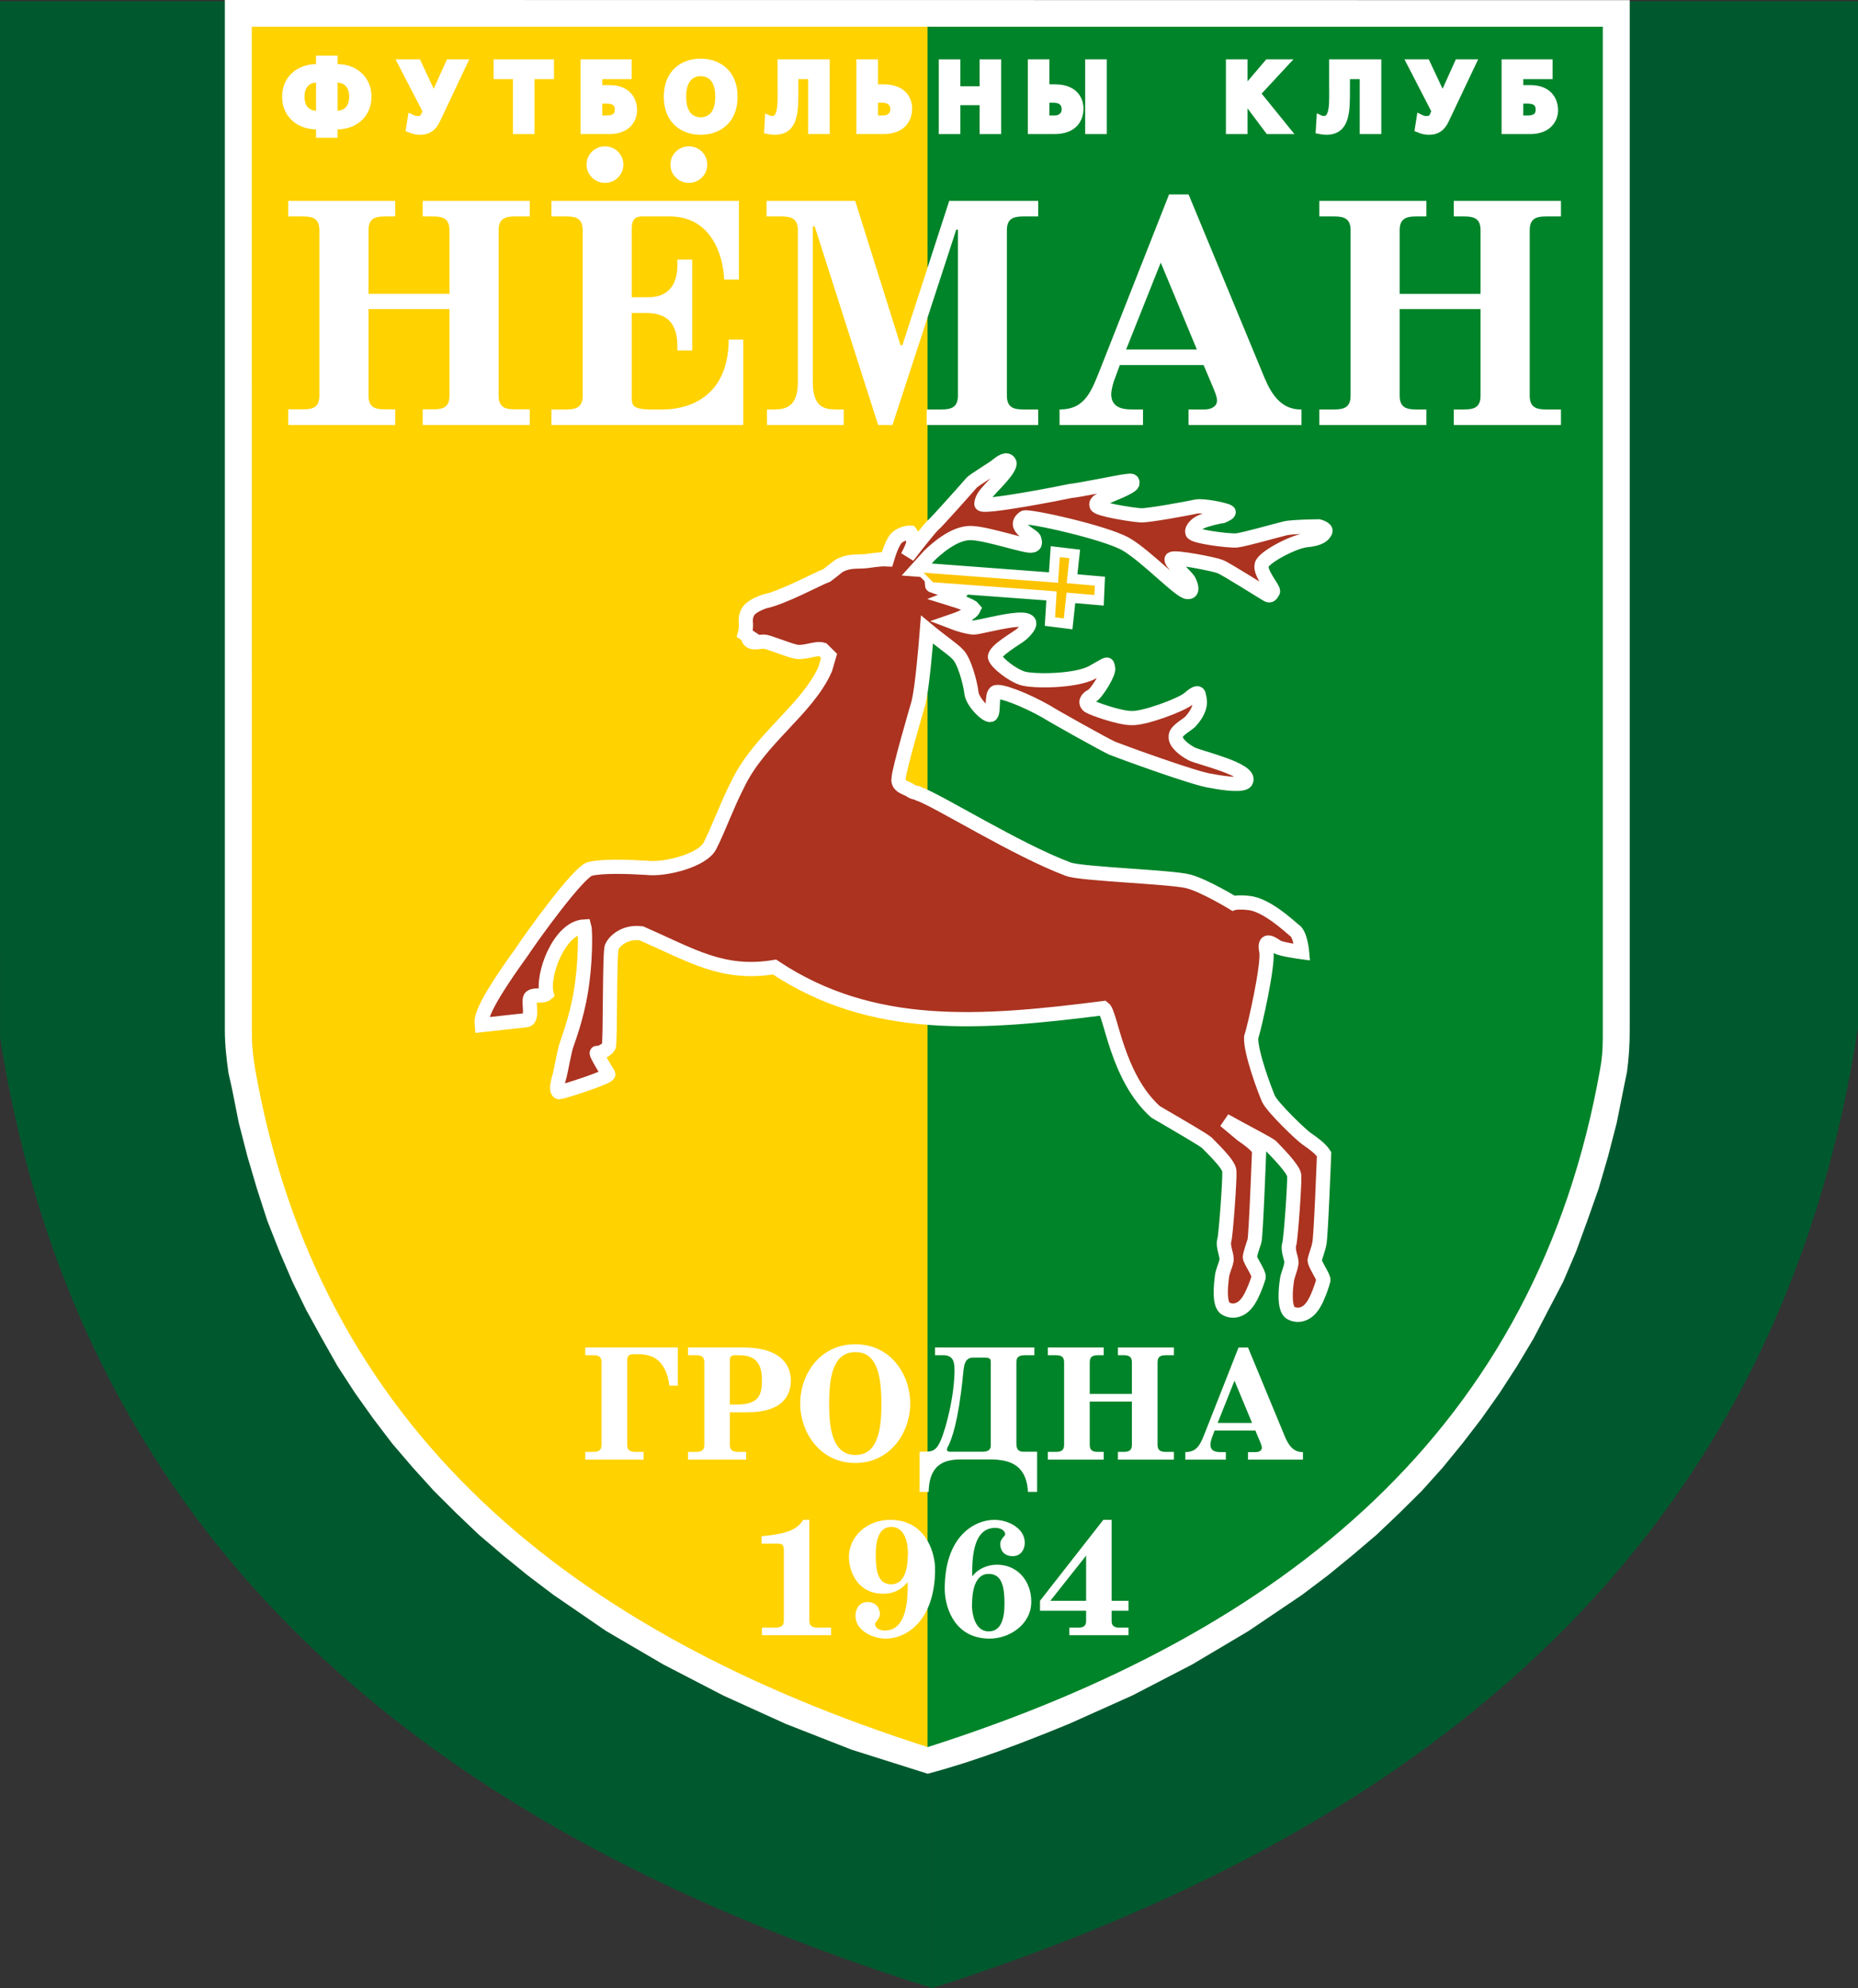 <svg width="157" height="168" viewBox="0 0 157 168" fill="none" xmlns="http://www.w3.org/2000/svg">
<rect x="0" y="0" width="157" height="168" fill="#333333" stroke="none"/>
<path fill-rule="evenodd" clip-rule="evenodd" d="M0 0.109H78.767V168C36.351 154.655 6.771 130.602 0.006 87.684L0 0.109Z" fill="#00592E"/>
<path fill-rule="evenodd" clip-rule="evenodd" d="M157 0.109H78.767V168C120.942 154.513 150.374 130.203 157 86.828V0.109Z" fill="#00592E"/>
<g clip-path="url(#clip0_2082_6151)">
<path fill-rule="evenodd" clip-rule="evenodd" d="M20.023 1.283H78.394V148.257C46.961 138.345 25.041 120.481 20.028 88.606L20.023 1.283Z" fill="#FFD200"/>
<path fill-rule="evenodd" clip-rule="evenodd" d="M58.209 12.37C58.647 12.37 59.016 12.521 59.314 12.822C59.613 13.122 59.762 13.486 59.762 13.911C59.762 14.337 59.61 14.7 59.308 15.001C59.004 15.302 58.638 15.452 58.209 15.452C57.78 15.452 57.414 15.302 57.111 15.001C56.807 14.7 56.656 14.337 56.656 13.911C56.656 13.476 56.807 13.111 57.111 12.814C57.414 12.518 57.78 12.37 58.209 12.37Z" fill="white"/>
<path fill-rule="evenodd" clip-rule="evenodd" d="M51.12 12.37C51.557 12.37 51.926 12.521 52.224 12.822C52.523 13.122 52.672 13.486 52.672 13.911C52.672 14.337 52.521 14.7 52.218 15.001C51.914 15.302 51.548 15.452 51.12 15.452C50.69 15.452 50.324 15.302 50.021 15.001C49.718 14.7 49.566 14.337 49.566 13.911C49.566 13.476 49.718 13.111 50.021 12.814C50.324 12.518 50.69 12.37 51.12 12.37Z" fill="white"/>
<path fill-rule="evenodd" clip-rule="evenodd" d="M136.368 1.009H78.394V149.549C109.647 139.533 131.458 121.478 136.368 89.263V1.009Z" fill="#008429"/>
<path fill-rule="evenodd" clip-rule="evenodd" d="M78.394 2.262H135.436V87.041C135.436 88.192 135.436 89.064 135.228 90.234C129.874 120.752 108.639 137.968 78.394 147.633V149.885C82.497 148.793 86.454 147.261 90.334 145.669L95.674 143.275L100.731 140.655L105.488 137.83L110.028 134.766L112.238 133.096L114.267 131.435L116.324 129.687L118.243 127.862L120.136 125.986L121.9 124.022L123.573 121.977L125.191 119.871L126.726 117.697L128.187 115.44L129.579 113.114L130.823 110.729L132.08 108.325L133.17 105.78L134.123 103.169L135.076 100.472L135.88 97.716L136.615 94.871L137.197 91.963L137.489 90.523C137.639 89.358 137.71 88.27 137.71 87.105V0.014L78.394 0.005V2.262ZM21.274 2.262H78.394V0.005L19 0V87.041C19 88.344 19.148 89.504 19.303 90.656L19.596 91.963L20.174 94.871L20.905 97.716L21.718 100.472L22.592 103.169L23.619 105.77L24.719 108.325L25.884 110.715L27.206 113.114L28.523 115.44L29.989 117.697L31.533 119.867L33.137 121.977L34.889 124.022L36.665 125.982L38.551 127.862L40.465 129.687L42.515 131.435L44.556 133.096L46.762 134.766L51.227 137.83L56.059 140.655L61.116 143.275L66.388 145.669L71.948 147.848L78.394 149.885V147.633C48.153 137.968 26.91 120.752 21.566 90.372C21.349 89.133 21.279 88.192 21.279 86.968L21.274 2.262Z" fill="white"/>
<path fill-rule="evenodd" clip-rule="evenodd" d="M92.691 50.52L92.745 49.282L90.377 49.075L90.604 46.974L89.344 46.825L89.196 49.006L77.461 48.126L78.526 46.949C78.922 46.573 80.616 44.933 82.139 45.048C83.475 45.099 86.769 46.226 87.181 46.103C87.509 46.075 87.486 45.823 87.372 45.502C87.185 45.194 85.44 44.511 86.547 43.736C86.866 43.548 93.368 44.975 95.141 45.986C96.898 47.002 99.778 50.08 100.356 50.029C100.863 50.066 100.643 49.415 100.437 49.025C100.236 48.708 98.784 47.412 99.022 47.227C99.335 47.032 102.585 47.667 103.102 47.876C103.618 48.075 106.824 50.116 107.092 50.259C107.351 50.401 107.42 50.229 107.568 49.977C107.63 49.727 106.426 48.415 106.613 47.731C106.727 47.13 109.133 45.846 110.282 45.658C111.623 45.541 111.845 45.19 111.983 44.928C112.131 44.663 111.437 44.479 111.437 44.479C111.437 44.479 109.172 44.502 108.606 44.644C108.03 44.777 105.081 45.616 104.503 45.667C103.837 45.727 100.789 45.33 100.758 45.002C100.643 44.672 101.184 44.204 101.507 44.094C101.827 43.913 103.061 43.63 103.31 43.607C103.555 43.502 103.958 43.303 103.777 43.236C103.601 43.085 101.632 42.672 101.061 42.809C100.402 42.956 97.104 43.562 96.427 43.548C95.756 43.52 92.691 43.038 92.661 42.713C92.552 42.392 92.959 42.273 93.357 42.066C93.676 41.873 95.553 41.213 95.687 40.864C95.738 40.527 95.5 40.63 95.081 40.667C94.67 40.704 91.212 41.422 90.459 41.488C89.806 41.635 82.957 42.979 82.923 42.575C82.969 42.057 83.343 41.694 83.579 41.426C83.792 41.158 85.429 39.608 85.299 39.107C85.086 38.637 84.543 39.099 84.3 39.277C84.157 39.461 82.317 40.539 82.09 40.805C81.859 41.08 79.123 44.154 78.882 44.339C78.649 44.52 77.444 46.048 76.695 47.016C76.903 46.589 77.197 46.071 77.167 45.727C77.123 45.241 76.934 45.011 76.934 45.011C76.934 45.011 76.344 44.975 75.791 45.428C75.405 45.805 75.082 46.832 74.953 47.263C74.278 47.229 73.538 47.388 73.119 47.424C72.289 47.495 71.865 47.362 70.976 47.768C70.658 47.97 70.51 48.144 69.867 48.618C69.218 48.846 66.104 50.53 64.618 50.818C64.618 50.818 63.799 51.066 63.334 51.52C63.032 51.883 62.995 52.295 63.025 52.635C63.066 53.117 62.94 53.559 62.94 53.559L63.374 53.848C63.374 53.848 63.044 53.878 63.404 54.176C63.681 54.401 64.329 54.169 64.666 54.231C65.008 54.286 66.742 54.965 67.089 55.025C67.865 55.291 68.903 54.699 69.514 54.889L70.057 55.426L69.733 56.534C68.198 59.993 64.14 62.438 62.309 66.337C61.449 67.993 60.644 70.222 59.997 71.454C59.428 72.674 56.238 73.529 54.625 73.332C53.023 73.236 50.924 73.165 49.856 73.424C48.867 73.681 44.917 79.181 44.107 80.415C40.518 85.387 40.668 86.128 40.714 86.621L44.454 86.208C45.12 86.149 44.542 84.454 44.861 84.254C45.184 83.993 45.873 84.249 46.184 83.979C45.781 82.341 47.279 78.392 49.369 78.289C49.484 78.699 49.479 81.451 49.096 83.722C48.717 86.087 47.963 87.99 47.834 88.406C47.7 88.841 47.418 90.359 47.298 90.867C47.168 91.293 46.916 92.231 47.256 92.293C47.589 92.263 51.509 91.013 51.398 90.766C51.398 90.766 50.127 88.713 50.487 89.002C50.656 88.988 51.223 88.777 51.442 88.428C51.588 88.078 51.486 80.36 51.699 80.007C51.84 79.658 52.669 78.667 54.2 78.869C58.471 80.738 61.058 82.433 65.445 81.716C73.728 87.231 82.891 86.502 93.255 85.188C93.875 85.63 94.351 90.999 97.642 93.954C100.116 95.399 101.618 96.268 101.983 96.57C102.261 96.883 103.905 98.397 103.879 98.979C103.93 99.559 103.595 104.254 103.463 104.759C103.271 105.36 103.763 106.149 103.624 106.58C103.574 106.907 103.285 107.449 103.246 107.938C103.199 108.36 102.945 110.213 103.564 110.575C104.189 110.942 104.919 110.704 105.372 110.084C105.821 109.543 106.292 108.171 106.357 107.921C106.398 107.582 105.642 106.557 105.613 106.231C105.659 105.818 105.932 105.126 105.999 104.882C106.125 104.525 106.398 97.179 106.398 97.179C106.112 96.708 105.476 96.263 104.94 95.891C104.764 95.747 104.126 95.208 103.495 94.685C105.432 95.772 107.282 96.685 107.467 96.91C107.748 97.222 109.309 98.752 109.36 99.332C109.413 99.908 109.078 104.612 108.948 105.112C108.747 105.713 109.246 106.502 109.103 106.836C109.057 107.27 108.77 107.784 108.733 108.288C108.673 108.634 108.437 110.571 109.052 110.938C109.671 111.291 110.402 111.061 110.851 110.438C111.303 109.896 111.766 108.442 111.822 108.19C111.882 107.928 111.126 106.92 111.089 106.502C111.142 106.171 111.424 105.479 111.473 105.135C111.609 104.878 111.884 97.527 111.884 97.527C111.585 97.061 110.961 96.603 110.435 96.245C109.986 95.952 107.596 93.662 107.189 92.86C106.879 92.153 105.664 88.917 105.721 87.669C106.052 86.644 107.185 81.546 107.009 80.405C106.722 79.089 107.626 79.844 107.882 79.988C108.16 80.217 110.028 80.463 110.028 80.463C110.028 80.463 109.889 78.896 109.362 78.605C108.914 78.241 106.986 76.415 105.467 76.296C104.533 76.203 104.212 76.32 104.212 76.32C104.212 76.32 101.81 74.855 100.435 74.484C99.061 74.103 91.41 73.864 90.289 73.456C85.951 71.846 79.195 67.603 77.634 67.079C77.634 67.079 77.546 66.997 77.461 67.004C77.204 66.954 77.042 66.876 76.936 66.802C76.673 66.58 75.826 66.483 75.928 65.809C75.951 65.052 77.43 60.02 77.625 59.337C77.923 58.066 78.214 54.713 78.33 53.202C79.421 54.11 80.579 54.91 80.87 55.236C81.499 55.759 82.026 57.873 82.093 58.609C82.241 59.437 83.528 60.653 83.75 60.378C83.986 60.117 83.775 58.798 84.092 58.525C84.409 58.245 86.667 59.135 88.429 60.139C88.868 60.438 93.371 62.954 93.986 63.226C94.679 63.502 101.096 65.86 102.372 65.993C103.563 66.229 105.169 66.41 105.3 65.988C105.716 65.041 101.525 64.071 100.74 63.727C100.033 63.364 99.309 62.761 99.348 62.263C99.305 61.773 100.185 61.348 100.576 60.988C101.72 59.727 101.327 59.011 101.304 58.763C101.281 58.516 101.105 58.454 100.485 59.007C99.864 59.562 96.621 60.754 95.594 60.676C94.6 60.681 92.347 59.88 91.989 59.658C91.63 59.362 91.845 59.007 92.252 58.809C92.654 58.609 93.752 56.846 93.636 56.443C93.511 56.029 93.764 56.007 92.322 56.805C90.881 57.598 87.278 57.589 86.42 57.323C85.558 57.066 84.21 56.02 84.074 55.534C84.023 54.958 86.029 53.871 86.341 53.575C88.896 51.204 82.925 53.048 82.259 53.027C81.746 52.988 81.064 52.795 80.366 52.525C81.023 52.303 82.074 51.883 82.28 51.433C82.098 51.204 81.221 50.866 80.193 50.552C80.768 50.33 81.24 50.105 81.226 49.954C81.31 49.786 81.12 49.713 80.391 49.864C80.135 49.887 79.539 49.766 78.841 49.49C78.841 49.49 78.752 49.498 78.746 49.419L89.052 50.181L88.918 52.359L90.088 52.507L90.321 50.318L92.691 50.52Z" fill="#AB3320" stroke="white" stroke-width="1.202"/>
<path fill-rule="evenodd" clip-rule="evenodd" d="M78.746 49.42L89.053 50.181L88.919 52.36L90.089 52.507L90.322 50.319L92.692 50.521L92.745 49.282L90.378 49.076L90.604 46.975L89.345 46.826L89.197 49.007L77.461 48.127L78.746 49.42Z" fill="#FCC300" stroke="white" stroke-width="0.447"/>
<path fill-rule="evenodd" clip-rule="evenodd" d="M102.891 120.242L104.308 116.682H104.319L105.799 120.242H102.891ZM100.156 123.343H103.584V122.705H103.202C102.876 122.705 102.278 122.705 102.278 122.067C102.278 121.949 102.341 121.692 102.378 121.57L102.632 120.88H106.075L106.482 121.844C106.626 122.179 106.626 122.288 106.626 122.339C106.626 122.58 106.39 122.705 106.116 122.705H105.457V123.343H110.097V122.705C109.297 122.723 108.879 122.125 108.574 121.396L105.457 113.867H104.657L101.883 120.907C101.468 121.949 101.229 122.705 100.156 122.705V123.343Z" fill="white"/>
<path fill-rule="evenodd" clip-rule="evenodd" d="M57.276 113.866V117.087H56.554C56.471 116.357 56.258 115.619 55.722 115.063C55.255 114.582 54.608 114.435 53.965 114.435H53.559C53.191 114.435 52.999 114.545 52.999 114.921V122.096C52.999 122.586 53.276 122.687 53.711 122.687H54.381V123.343H49.453V122.687H50.123C50.554 122.687 50.831 122.586 50.831 122.096V115.105C50.831 114.623 50.554 114.518 50.123 114.518H49.453V113.866H57.276Z" fill="white"/>
<path fill-rule="evenodd" clip-rule="evenodd" d="M61.673 118.687V114.977C61.673 114.71 61.715 114.531 62.117 114.518C62.187 114.518 62.286 114.518 62.376 114.518C63.255 114.531 64.382 114.655 64.382 116.582C64.382 117.669 64.274 118.687 62.307 118.687H61.673ZM61.673 119.344H63.148C66.107 119.344 66.828 117.926 66.828 116.655C66.828 115.536 66.171 113.866 62.801 113.866H58.137V114.518H58.798C59.233 114.518 59.514 114.623 59.514 115.105V122.096C59.514 122.586 59.233 122.687 58.798 122.687H58.137V123.343H63.051V122.687H62.399C61.955 122.687 61.673 122.586 61.673 122.096V119.344Z" fill="white"/>
<path fill-rule="evenodd" clip-rule="evenodd" d="M70.062 118.606C70.062 116.266 70.423 114.257 72.291 114.257C73.881 114.257 74.478 115.739 74.478 118.606C74.478 120.367 74.335 122.95 72.291 122.95C70.201 122.95 70.062 120.34 70.062 118.606ZM67.617 118.606C67.617 121 69.263 123.624 72.263 123.624C75.273 123.624 76.914 121 76.914 118.606C76.914 116.174 75.292 113.592 72.263 113.592C69.247 113.592 67.617 116.174 67.617 118.606Z" fill="white"/>
<path fill-rule="evenodd" clip-rule="evenodd" d="M83.721 122.151C83.721 122.586 83.374 122.673 83.024 122.673H80.236C80.143 122.673 80.019 122.628 80.019 122.504C80.019 122.399 80.074 122.265 80.106 122.233C80.418 121.632 80.973 120.151 81.359 116.334C81.452 115.458 81.452 114.72 82.247 114.72H83.237C83.694 114.72 83.721 114.889 83.721 115.114V122.151ZM87.635 126.068V122.673H86.454C86.029 122.673 85.885 122.412 85.885 122.004V115.114C85.885 114.784 85.973 114.518 86.632 114.518H87.402V113.866H79.011V114.518H79.695C80.486 114.518 80.624 115.018 80.647 115.536C80.661 115.751 80.661 115.967 80.647 116.187C80.605 117.201 80.418 118.733 79.88 120.6C79.274 122.628 78.96 122.673 78.003 122.673H77.707V126.068H78.47C78.521 123.371 80.268 123.325 81.38 123.325H83.121C84.485 123.325 86.718 123.206 86.86 126.068H87.635Z" fill="white"/>
<path fill-rule="evenodd" clip-rule="evenodd" d="M95.644 117.789V115.105C95.644 114.623 95.372 114.518 94.933 114.518H94.465V113.866H99.193V114.518H98.529C98.085 114.518 97.813 114.623 97.813 115.105V122.1C97.813 122.586 98.085 122.687 98.529 122.687H99.193V123.343H94.465V122.687H94.933C95.372 122.687 95.644 122.586 95.644 122.1V118.435H92.082V122.096C92.082 122.586 92.36 122.687 92.794 122.687H93.264V123.343H88.539V122.687H89.2C89.639 122.687 89.916 122.586 89.916 122.096V115.105C89.916 114.623 89.639 114.518 89.2 114.518H88.539V113.866H93.264V114.518H92.794C92.36 114.518 92.082 114.623 92.082 115.105V117.789H95.644Z" fill="white"/>
<path fill-rule="evenodd" clip-rule="evenodd" d="M64.352 129.816C65.958 129.646 67.264 129.458 67.873 128.431H68.388V136.94C68.388 137.43 68.672 137.536 69.109 137.536H70.228V138.178H64.384V137.536H65.508C65.942 137.536 66.234 137.43 66.234 136.94V130.976C66.234 130.421 65.974 130.445 65.624 130.445H64.352V129.816Z" fill="white"/>
<path fill-rule="evenodd" clip-rule="evenodd" d="M76.709 131.454C76.699 132.215 76.57 133.875 75.311 133.875C74.208 133.875 74 132.816 74 131.38C74 130.086 74.291 129.027 75.331 129.027C75.949 129.027 76.632 129.509 76.709 130.995C76.737 131.155 76.709 131.289 76.709 131.454ZM76.699 133.724C76.737 135.857 76.38 137.784 74.76 137.784C74.12 137.784 73.935 137.412 73.935 137.238C73.935 137.109 74.06 137.068 74.208 136.802C74.291 136.688 74.351 136.563 74.351 136.421C74.351 135.907 74.06 135.376 73.288 135.376C72.673 135.376 72.289 135.884 72.289 136.541C72.289 137.83 73.81 138.467 74.846 138.467C76.491 138.467 78.859 137.119 79.011 132.967C79.011 132.779 79.016 132.591 79.011 132.398C78.937 130.976 78.105 128.431 75.229 128.431C73.163 128.431 71.734 129.926 71.734 131.536C71.734 132.939 72.562 134.674 74.628 134.674C75.311 134.674 76.002 134.49 76.663 133.724H76.699Z" fill="white"/>
<path fill-rule="evenodd" clip-rule="evenodd" d="M82.138 135.435C82.162 134.687 82.278 132.999 83.545 132.999C84.664 132.999 84.879 134.087 84.879 135.509C84.879 136.802 84.581 137.857 83.545 137.857C82.318 137.857 82.162 136.238 82.138 135.884C82.121 135.738 82.138 135.596 82.138 135.435ZM82.149 133.16C82.121 131.279 82.361 129.109 84.088 129.109C84.733 129.109 84.936 129.458 84.936 129.65C84.936 129.779 84.793 129.816 84.636 130.086C84.572 130.192 84.516 130.325 84.516 130.458C84.516 130.88 84.733 131.499 85.584 131.499C86.194 131.499 86.591 131.013 86.591 130.352C86.591 129.178 85.246 128.431 84.021 128.431C82.389 128.431 79.958 129.743 79.835 133.907C79.835 134.1 79.819 134.279 79.835 134.481C79.905 135.963 80.72 138.467 83.628 138.467C85.306 138.467 87.142 137.27 87.142 135.348C87.142 133.573 85.96 132.22 84.248 132.22C83.504 132.22 82.699 132.513 82.195 133.16H82.149Z" fill="white"/>
<path fill-rule="evenodd" clip-rule="evenodd" d="M91.776 131.454V135.27H88.753L91.776 131.454ZM95.357 135.27H93.931V128.431H93.228L87.879 135.27V136.114H91.776V136.971C91.776 137.54 91.351 137.536 91.039 137.536H90.357V138.178H95.357V137.536H94.662C94.36 137.536 93.931 137.54 93.931 136.971V136.114H95.357V135.27Z" fill="white"/>
<path fill-rule="evenodd" clip-rule="evenodd" d="M37.98 24.831V19.459C37.98 18.482 37.437 18.289 36.607 18.289H35.715V16.977H44.763V18.289H43.5C42.673 18.289 42.132 18.482 42.132 19.459V33.431C42.132 34.408 42.673 34.592 43.5 34.592H44.763V35.913H35.715V34.592H36.607C37.437 34.592 37.98 34.408 37.98 33.431V26.115H31.138V33.431C31.138 34.408 31.674 34.592 32.502 34.592H33.394V35.913H24.352V34.592H25.623C26.455 34.592 26.987 34.408 26.987 33.431V19.459C26.987 18.482 26.455 18.289 25.623 18.289H24.352V16.977H33.394V18.289H32.502C31.674 18.289 31.138 18.482 31.138 19.459V24.831H37.98Z" fill="white"/>
<path fill-rule="evenodd" clip-rule="evenodd" d="M61.193 23.628C61.114 21.629 60.146 18.289 56.584 18.289H54.573C54.087 18.289 53.385 18.179 53.385 19.299V25.11H54.809C57.046 25.11 57.236 23.221 57.236 22.463V21.936H58.493V29.615H57.236V29.239C57.236 27.225 56.269 26.45 54.596 26.45H53.385V33.596C53.385 34.184 53.408 34.601 54.971 34.601H56.048C57.481 34.601 61.544 34.069 61.575 28.697H62.807V35.913H46.594V34.601H47.86C48.692 34.601 49.238 34.408 49.238 33.431V19.459C49.238 18.482 48.692 18.289 47.86 18.289H46.594V16.977H62.437V23.628H61.193Z" fill="white"/>
<path fill-rule="evenodd" clip-rule="evenodd" d="M76.093 29.17H76.253L80.208 16.977H87.725V18.289H86.458C85.621 18.289 85.081 18.482 85.081 19.459V33.431C85.081 34.408 85.621 34.601 86.458 34.601H87.725V35.913H78.299V34.601H79.565C80.402 34.601 80.942 34.408 80.942 33.431V19.404H80.804L75.414 35.913H74.202L68.839 19.124H68.682V32.289C68.682 34.441 69.674 34.601 70.698 34.601H71.295V35.913H64.808V34.601H65.363C66.334 34.601 67.42 34.441 67.42 32.289V19.459C67.42 18.482 66.879 18.289 66.042 18.289H64.773V16.977H72.265L76.093 29.17Z" fill="white"/>
<path fill-rule="evenodd" clip-rule="evenodd" d="M95.155 29.537L98.071 22.216H98.094L101.136 29.537H95.155ZM89.531 35.913H96.582V34.601H95.796C95.126 34.601 93.895 34.601 93.895 33.289C93.895 33.046 94.025 32.518 94.102 32.266L94.624 30.849H101.704L102.541 32.83C102.837 33.519 102.837 33.743 102.837 33.849C102.837 34.344 102.351 34.601 101.787 34.601H100.433V35.913H109.975V34.601C108.329 34.638 107.469 33.409 106.843 31.908L100.433 16.427H98.786L93.082 30.904C92.229 33.046 91.737 34.601 89.531 34.601V35.913Z" fill="white"/>
<path fill-rule="evenodd" clip-rule="evenodd" d="M125.106 24.835V19.459C125.106 18.482 124.577 18.289 123.735 18.289H122.845V16.977H131.9V18.289H130.633C129.791 18.289 129.26 18.482 129.26 19.459V33.431C129.26 34.408 129.791 34.601 130.633 34.601H131.9V35.913H122.845V34.601H123.735C124.577 34.601 125.106 34.408 125.106 33.431V26.115H118.271V33.431C118.271 34.408 118.807 34.601 119.644 34.601H120.529V35.913H111.484V34.601H112.755C113.583 34.601 114.124 34.408 114.124 33.431V19.459C114.124 18.482 113.583 18.289 112.755 18.289H111.484V16.977H120.529V18.289H119.644C118.807 18.289 118.271 18.482 118.271 19.459V24.835H125.106Z" fill="white"/>
<path fill-rule="evenodd" clip-rule="evenodd" d="M28.431 6.638C29.208 6.638 29.841 7.115 29.841 8.174C29.841 9.23 29.208 9.702 28.431 9.702H28.191V6.638H28.431ZM28.191 5.032H27.04V5.757H26.702C25.398 5.757 24.176 6.596 24.176 8.174C24.176 9.752 25.398 10.592 26.702 10.592H27.04V11.307H28.191V10.592H28.538C29.832 10.592 31.052 9.752 31.052 8.174C31.052 6.596 29.832 5.757 28.538 5.757H28.191V5.032ZM26.79 9.702C26.027 9.702 25.394 9.23 25.394 8.174C25.394 7.115 26.027 6.638 26.79 6.638H27.04V9.702H26.79Z" fill="white" stroke="white" stroke-width="0.672"/>
<path fill-rule="evenodd" clip-rule="evenodd" d="M35.271 5.349L36.395 7.752L36.63 8.344H36.665L36.907 7.738L37.989 5.349H39.122L36.856 10.151C36.529 10.817 36.103 11.055 35.502 11.055C35.234 11.055 34.943 11 34.64 10.871L34.779 10.018C34.938 10.096 35.068 10.138 35.257 10.138C35.481 10.138 35.742 10.133 35.904 9.766L36.061 9.38L33.977 5.349H35.271Z" fill="white" stroke="white" stroke-width="0.672"/>
<path fill-rule="evenodd" clip-rule="evenodd" d="M46.474 5.349V6.349H44.832V10.995H43.681V6.349H42.047V5.349H46.474Z" fill="white" stroke="white" stroke-width="0.672"/>
<path fill-rule="evenodd" clip-rule="evenodd" d="M50.556 8.417H51.264C51.911 8.417 52.286 8.683 52.286 9.266C52.286 9.83 51.911 10.096 51.264 10.096H50.556V8.417ZM49.398 5.349V10.995H51.486C53.101 10.995 53.499 9.931 53.499 9.335C53.499 8.619 53.148 7.528 51.486 7.528H50.556V6.349H53.039V5.349H49.398Z" fill="white" stroke="white" stroke-width="0.672"/>
<path fill-rule="evenodd" clip-rule="evenodd" d="M59.206 6.101C59.632 6.101 60.774 6.266 60.774 8.174C60.774 10.078 59.632 10.248 59.206 10.248C58.781 10.248 57.644 10.078 57.644 8.174C57.644 6.266 58.781 6.101 59.206 6.101ZM59.206 5.289C57.796 5.289 56.426 6.133 56.426 8.174C56.426 10.22 57.796 11.055 59.206 11.055C60.607 11.055 61.99 10.22 61.99 8.174C61.99 6.133 60.607 5.294 59.206 5.289Z" fill="white" stroke="white" stroke-width="0.672"/>
<path fill-rule="evenodd" clip-rule="evenodd" d="M69.773 5.349V10.995H68.624V6.349H67.124V7.477C67.124 9.367 67.156 11.055 65.465 11.055C65.279 11.055 65.071 11.027 64.914 10.995L64.965 10.087C65.039 10.119 65.178 10.133 65.275 10.133C66.167 10.133 66.042 8.532 66.042 7.188V5.349H69.773Z" fill="white" stroke="white" stroke-width="0.672"/>
<path fill-rule="evenodd" clip-rule="evenodd" d="M73.854 8.344H74.525C75.38 8.344 75.565 8.862 75.565 9.229C75.565 9.775 75.159 10.096 74.617 10.096H73.854V8.344ZM73.854 5.349H72.699V10.995H74.617C76.245 10.995 76.74 10.037 76.74 9.161C76.74 8.807 76.606 7.463 74.645 7.463H73.854V5.349Z" fill="white" stroke="white" stroke-width="0.672"/>
<path fill-rule="evenodd" clip-rule="evenodd" d="M80.813 5.349V7.628H83.113V5.349H84.262V10.995H83.113V8.55H80.813V10.995H79.664V5.349H80.813Z" fill="white" stroke="white" stroke-width="0.672"/>
<path fill-rule="evenodd" clip-rule="evenodd" d="M88.339 8.344H89.013C89.864 8.344 90.045 8.862 90.045 9.229C90.045 9.775 89.643 10.096 89.097 10.096H88.339V8.344ZM88.339 5.349H87.188V10.995H89.097C90.729 10.995 91.219 10.037 91.219 9.161C91.219 8.807 91.08 7.463 89.132 7.463H88.339V5.349ZM92.033 5.349V10.995H93.189V5.349H92.033Z" fill="white" stroke="white" stroke-width="0.672"/>
<path fill-rule="evenodd" clip-rule="evenodd" d="M105.079 5.349V7.757H105.109L107.157 5.349H108.525L106.163 7.895L108.673 10.995H107.211L105.109 8.188H105.079V10.995H103.926V5.349H105.079Z" fill="white" stroke="white" stroke-width="0.672"/>
<path fill-rule="evenodd" clip-rule="evenodd" d="M116.383 5.349V10.995H115.231V6.349H113.734V7.477C113.734 9.367 113.766 11.055 112.074 11.055C111.889 11.055 111.676 11.027 111.52 10.995L111.575 10.087C111.642 10.119 111.792 10.133 111.884 10.133C112.773 10.133 112.647 8.532 112.647 7.188V5.349H116.383Z" fill="white" stroke="white" stroke-width="0.672"/>
<path fill-rule="evenodd" clip-rule="evenodd" d="M120.517 5.349L121.644 7.752L121.89 8.344H121.908L122.157 7.743L123.237 5.349H124.372L122.095 10.151C121.781 10.817 121.348 11.055 120.75 11.055C120.481 11.055 120.193 11 119.892 10.871L120.027 10.018C120.188 10.096 120.327 10.138 120.512 10.138C120.732 10.138 120.993 10.133 121.15 9.766L121.307 9.38L119.227 5.349H120.517Z" fill="white" stroke="white" stroke-width="0.672"/>
<path fill-rule="evenodd" clip-rule="evenodd" d="M128.379 8.417H129.084C129.727 8.417 130.099 8.683 130.099 9.266C130.099 9.83 129.727 10.096 129.084 10.096H128.379V8.417ZM127.219 5.349V10.995H129.295C130.922 10.995 131.32 9.931 131.32 9.335C131.32 8.619 130.964 7.528 129.295 7.528H128.379V6.349H130.858V5.349H127.219Z" fill="white" stroke="white" stroke-width="0.672"/>
</g>
<defs>
<clipPath id="clip0_2082_6151">
<rect width="119" height="150" fill="white" transform="translate(19)"/>
</clipPath>
</defs>
</svg>
